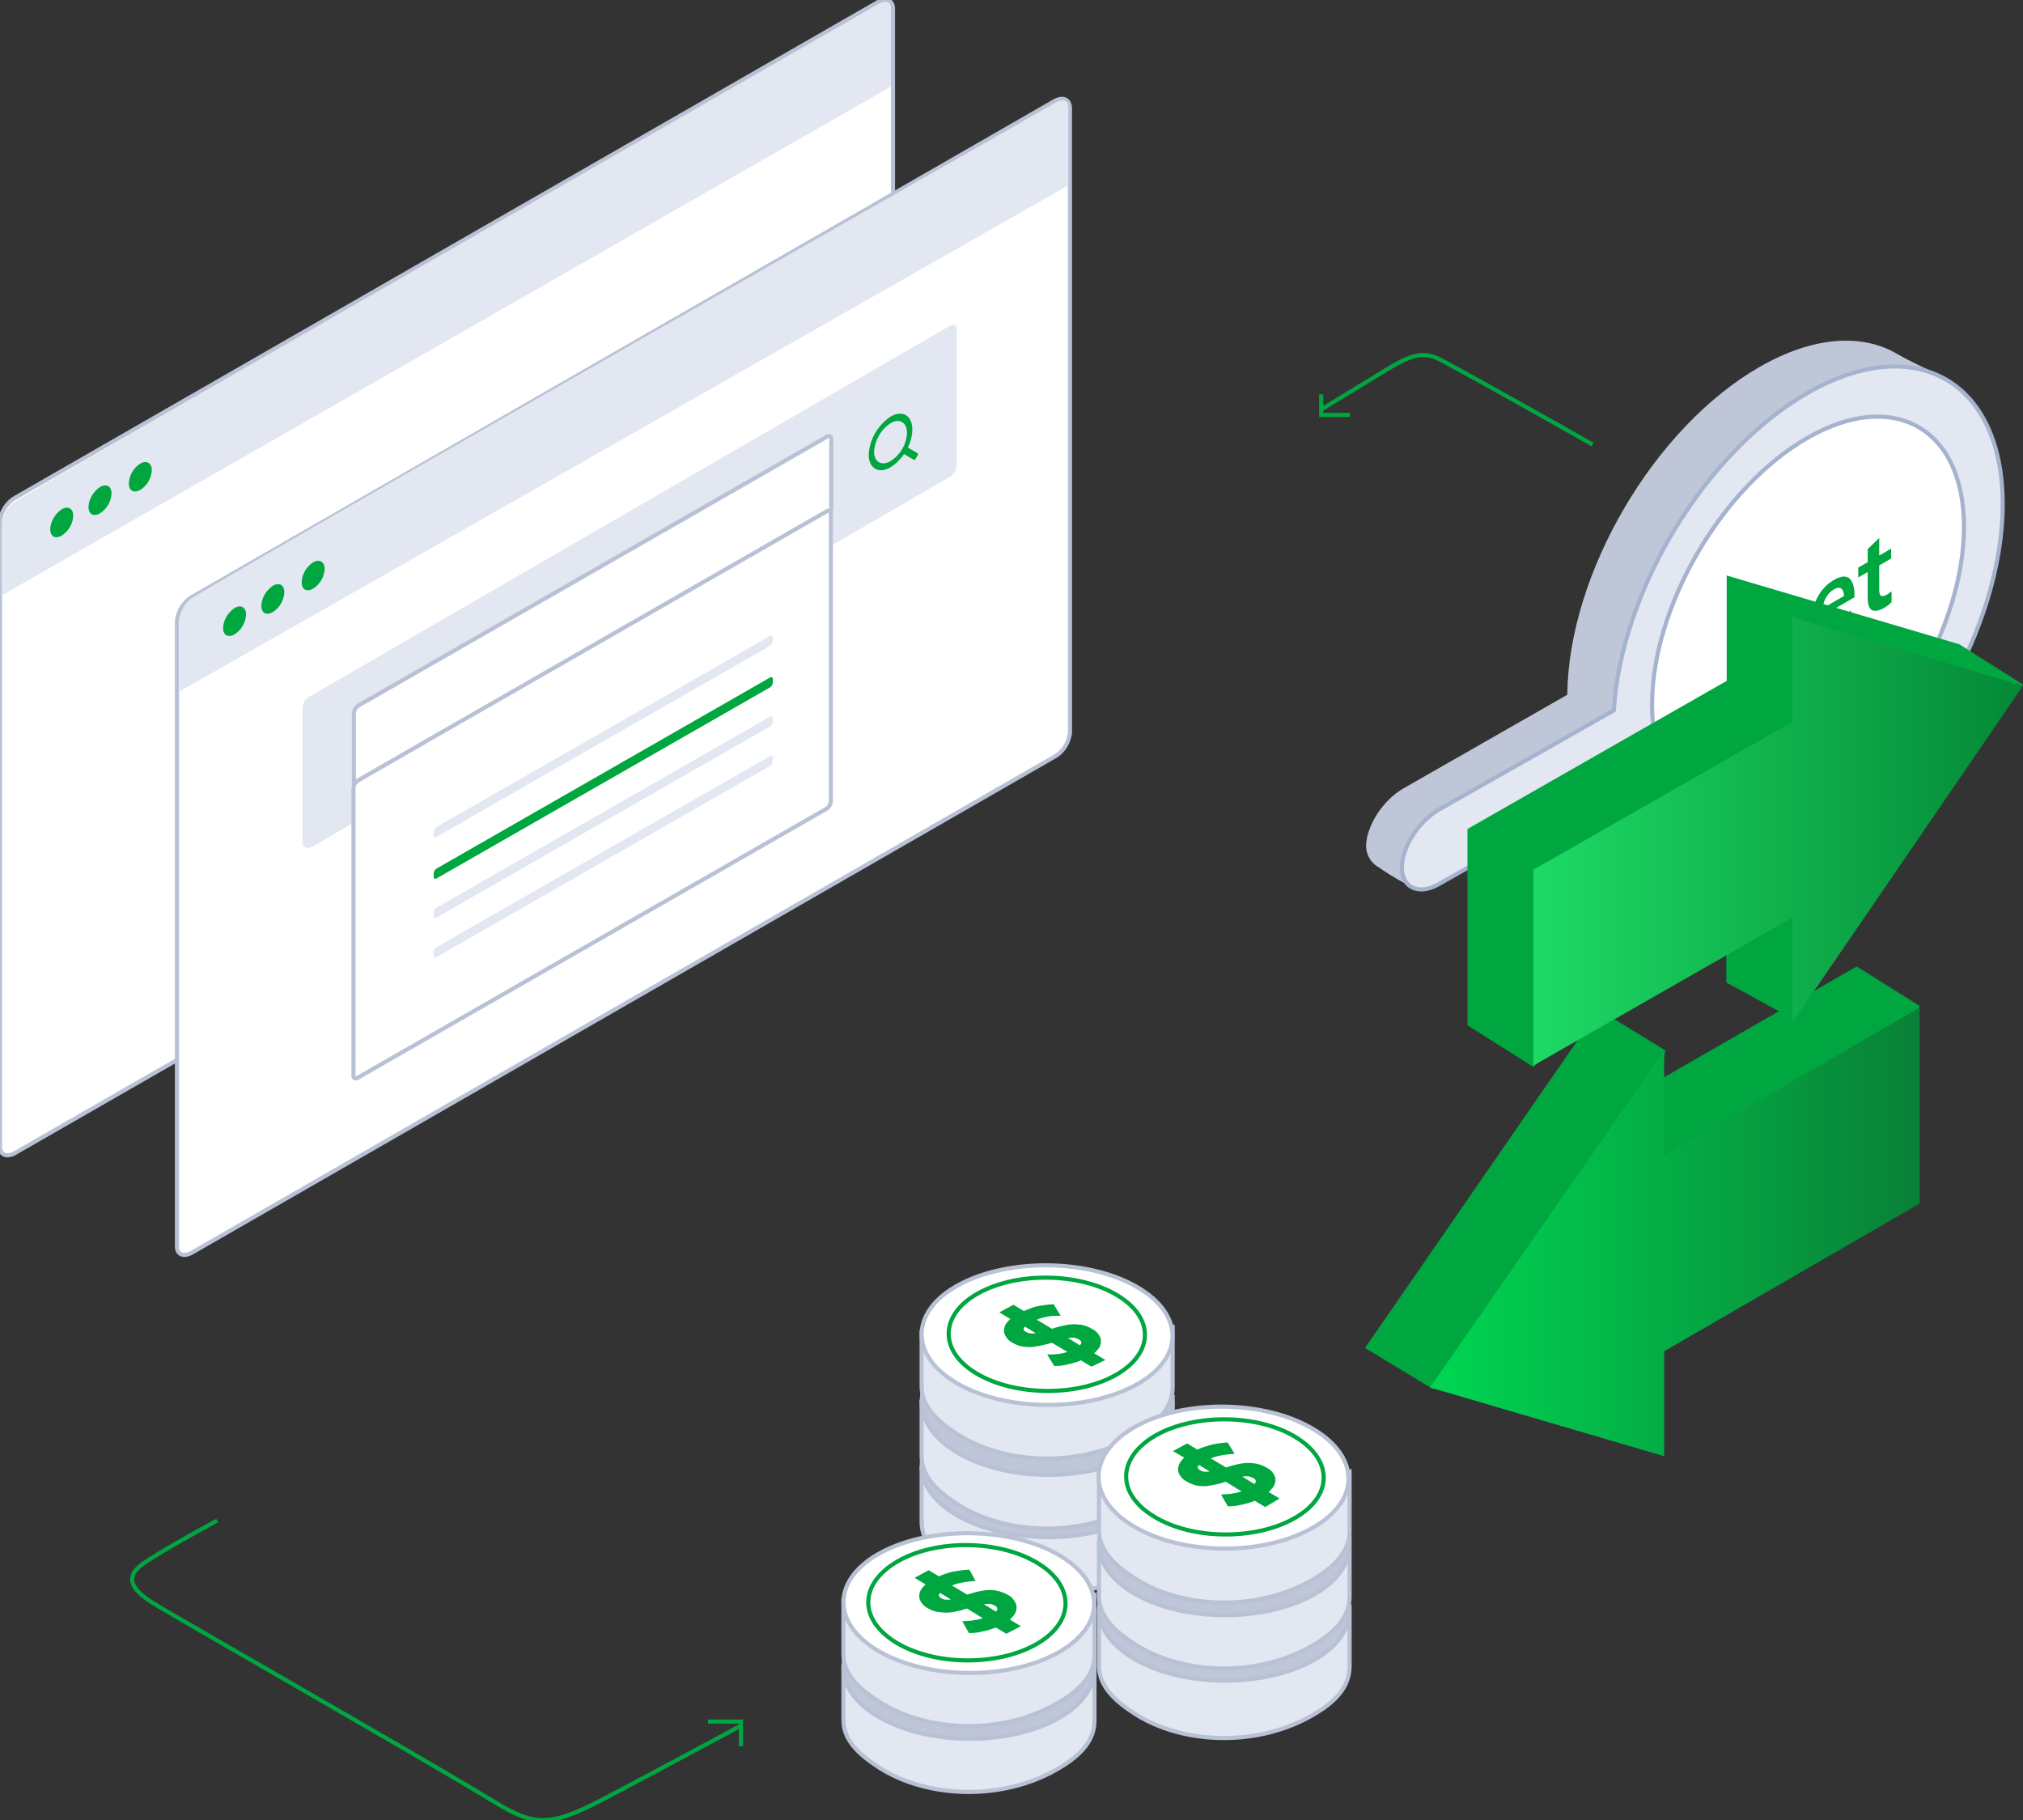 <svg xmlns="http://www.w3.org/2000/svg" viewBox="0.5 0.959 491.6 442.27"><rect x="0.5" y="0.959" width="491.6" height="442.27" fill="#333333" stroke="none"/><g id="arrow" transform="matrix(1, 0, 0, 1, 28.961, 75.879)"><path data-animation-path="" style="stroke-dasharray: 196px; stroke-dashoffset: 0px; stroke: rgb(0, 166, 63);" id="Kszta&#x142;t_2036" fill="none" d="M151.6,344.4c-5.9,3.2-31.5,16.9-34.9,18.6c-11.6,5.9-15.6,5.7-24.9,0 c-18.2-11.1-78.7-45.6-83.1-48.4s-7.4-5.9-2.6-9.4c5.1-3.6,18.5-10.8,18.5-10.8"></path><path data-animation-arrow="" style="stroke-dasharray: 18px; stroke-dashoffset: 0px; stroke: rgb(0, 166, 63);" id="Kszta&#x142;t_2037" fill="none" d="M151.6,349.4v-6h-8"></path><path data-animation-path="" style="stroke-dasharray: 75px; stroke-dashoffset: 0px; stroke: rgb(0, 166, 63);" id="Kszta&#x142;t_2015" fill="none" d="M292.6,24.6c3.8-2.3,9-5.5,14.9-9.1c6.2-3.8,9.5-5.4,14.1-3 c12.3,6.6,37.3,20.8,37.3,20.8"></path><path data-animation-arrow="" style="stroke-dasharray: 18px; stroke-dashoffset: 0px; stroke: rgb(0, 166, 63);" id="Kszta&#x142;t_2016" fill="none" d="M299.6,25.9h-7v-5"></path></g><g id="browser-1" data-animation-browser="" style="transform: translateY(0px); opacity: 1;"><path id="browser-body" fill-rule="evenodd" clip-rule="evenodd" fill="#FFFFFF" stroke="#B9C2D5" d="M213.8,1.5L4.2,121.9 c-2.1,1.2-3.4,3.4-3.7,5.7v152c0,2,1.6,2.7,3.7,1.5l209.6-120.4c2.1-1.2,3.4-3.4,3.7-5.8V3.1C217.5,1,215.8,0.4,213.8,1.5z"></path><path id="Prostok&#x105;t_1026_1_" fill-rule="evenodd" clip-rule="evenodd" fill="#E2E7F1" d="M217,3.2c0,0,0.2-2.6-2.6-1.4 c-0.9,0.4-180.7,103.4-210.1,121c-3.2,2-3.3,5.7-3.3,5.7v17.1L217,22V3.2L217,3.2z"></path><path id="dots" fill-rule="evenodd" clip-rule="evenodd" d="M24.8,119.3c-1.6,1.1-2.7,2.9-2.8,4.8 c0,1.8,1.2,2.5,2.8,1.6c1.7-1.1,2.7-2.9,2.8-4.8C27.6,119.1,26.4,118.4,24.8,119.3z M15.5,124.7c-1.6,1.1-2.7,2.9-2.8,4.8 c0,1.8,1.2,2.5,2.8,1.6c1.7-1.1,2.7-2.9,2.8-4.8C18.3,124.5,17,123.8,15.5,124.7z M34.6,113.6c-1.7,1.1-2.7,2.9-2.8,4.8 c0,1.8,1.2,2.5,2.8,1.6c1.7-1.1,2.7-2.9,2.8-4.8C37.4,113.5,36.1,112.7,34.6,113.6z" style="fill: rgb(0, 166, 63);"></path></g><g id="browser-2" data-animation-browser="" style="transform: translateY(0px); opacity: 1;"><path id="browser-body-2" fill-rule="evenodd" clip-rule="evenodd" fill="#FFFFFF" stroke="#B9C2D5" d="M256.8,25.5L47.2,146 c-2.1,1.2-3.4,3.4-3.7,5.8v152c0,2,1.6,2.7,3.7,1.5l209.6-120.5c2.1-1.2,3.4-3.4,3.7-5.7v-152C260.4,25.1,258.8,24.4,256.8,25.5z"></path><g id="search"><path id="Prostok&#x105;t_1058" fill-rule="evenodd" clip-rule="evenodd" fill="#E2E7F1" d="M231.2,80.2L75.4,170.4 c-0.9,0.7-1.4,1.8-1.4,3v32.5c0,1,1.4,1.4,2.4,0.8l154.8-89.8c1-0.6,1.6-1.6,1.8-2.8V80.9C233,80,232.2,79.6,231.2,80.2z"></path><path id="Prostok&#x105;t_1058-2" fill-rule="evenodd" clip-rule="evenodd" fill="#FFFFFF" stroke="#B9C2D5" d="M201.4,107.1 L87.6,172.4c-0.6,0.4-1,1-1.1,1.7v17.2c0,0.6,0.5,0.8,1.1,0.4l113.8-65.3c0.6-0.4,1-1,1.1-1.7v-17.1 C202.4,106.9,201.9,106.7,201.4,107.1z"></path><path id="Kszta&#x142;t_1210" fill-rule="evenodd" clip-rule="evenodd" d="M223.5,111.1l-2.4-1.4 c0.7-1.4,1.1-2.9,1.1-4.4c0-3.4-2.4-4.8-5.3-3.1c-3.1,2.1-5.1,5.5-5.3,9.2c0,3.4,2.4,4.8,5.3,3.1c1.3-0.8,2.4-1.9,3.3-3.2l2.4,1.4 c0.1,0,0.2,0,0.2,0c0.1-0.1,0.2-0.2,0.2-0.3l0.5-0.8C223.6,111.5,223.6,111.3,223.5,111.1L223.5,111.1L223.5,111.1z M216.9,103.8 c2.2-1.3,4-0.2,4,2.3c-0.1,2.8-1.6,5.4-4,6.9c-2.2,1.3-4,0.2-4-2.3C213.1,107.9,214.6,105.3,216.9,103.8L216.9,103.8z" style="fill: rgb(0, 166, 63);"></path><path id="Prostok&#x105;t_1026_2_" fill-rule="evenodd" clip-rule="evenodd" fill="#E2E7F1" d="M260.1,27.1c0,0,0.2-2.6-2.6-1.4 c-0.9,0.4-180.7,102.8-210.1,120.4c-3.2,2-3.3,5.7-3.3,5.7V169l216-123V27.1z"></path></g><g id="tlds"><path id="Prostok&#x105;t_1058-3" fill-rule="evenodd" clip-rule="evenodd" fill="#FFFFFF" stroke="#B9C2D5" d="M201.4,125.2l-57.5,33 c-28.3,16.2-56.4,32.4-56.4,32.4c-0.6,0.4-1,1-1.1,1.7v70.1c0,0.6,0.5,0.8,1.1,0.4l113.8-65.3c0.6-0.4,1-1,1.1-1.7v-70 C202.4,125,201.9,124.8,201.4,125.2z"></path><path id="content" fill-rule="evenodd" clip-rule="evenodd" fill="#E2E7F1" d="M187.6,155.5l-81,46.4c-0.4,0.2-0.6,0.6-0.7,1.1v1 c0,0.4,0.3,0.5,0.7,0.3l81-46.4c0.4-0.2,0.6-0.6,0.7-1.1v-1C188.3,155.5,188,155.3,187.6,155.5z"></path><path id="content-2" fill-rule="evenodd" clip-rule="evenodd" fill="#E2E7F1" d="M187.6,175.1l-81,46.4c-0.4,0.2-0.6,0.6-0.7,1.1 v1c0,0.4,0.3,0.5,0.7,0.3l81-46.4c0.4-0.2,0.6-0.6,0.7-1.1v-1C188.3,175.1,188,174.9,187.6,175.1z M187.6,184.7l-81,46.4 c-0.4,0.2-0.6,0.6-0.7,1.1v1c0,0.4,0.3,0.5,0.7,0.3l81-46.4c0.4-0.2,0.6-0.6,0.7-1.1v-1C188.3,184.6,188,184.5,187.6,184.7z"></path><path id="content-3" fill-rule="evenodd" clip-rule="evenodd" d="M187.6,165.6l-81,46.4c-0.4,0.2-0.6,0.6-0.7,1.1 v1c0,0.4,0.3,0.5,0.7,0.3l81-46.4c0.4-0.2,0.6-0.6,0.7-1.1v-1C188.3,165.5,188,165.4,187.6,165.6z" style="fill: rgb(0, 166, 63);"></path></g><path id="dots-2" fill-rule="evenodd" clip-rule="evenodd" d="M66.8,143.3c-1.6,1.1-2.7,2.9-2.8,4.8 c0,1.8,1.2,2.5,2.8,1.6c1.7-1.1,2.7-2.9,2.8-4.8C69.6,143.1,68.4,142.4,66.8,143.3z M57.5,148.7c-1.6,1.1-2.7,2.9-2.8,4.8 c0,1.8,1.2,2.5,2.8,1.6c1.7-1.1,2.7-2.9,2.8-4.8C60.3,148.5,59,147.8,57.5,148.7z M76.6,137.6c-1.7,1.1-2.7,2.9-2.8,4.8 c0,1.8,1.2,2.5,2.8,1.6c1.7-1.1,2.7-2.9,2.8-4.8C79.4,137.5,78.1,136.7,76.6,137.6z" style="fill: rgb(0, 166, 63);"></path></g><g id="coins" transform="matrix(1, 0, 0, 1, 28.961, 75.879)"><g id="_1"><g id="money" data-animation-coin="" style="transform: translateY(0px); opacity: 1;"><path id="Elipsa_610" fill-rule="evenodd" clip-rule="evenodd" fill="#E2E7F1" stroke="#B9C2D5" d="M247.4,307 c-13.4,7.7-31.4,7.1-43.2-0.4c-4.8-3.1-8.6-6.6-8.7-11.5c0-5.9,0-13.2,0-13.2l61-1.3c0,0,0,10,0,14.6 C256.5,299.8,253.5,303.5,247.4,307z"></path><path id="Elipsa_610-2" fill-rule="evenodd" clip-rule="evenodd" fill="#BEC6D8" stroke="#B9C2D5" d="M247.2,293.9 c-12.1,6.5-31.4,6.2-43.1-0.6s-11.4-17.6,0.6-24s31.4-6.2,43.1,0.6C259.6,276.6,259.3,287.4,247.2,293.9z"></path></g><g id="money_kopia" data-animation-coin="" style="transform: translateY(0px); opacity: 1;"><path id="Elipsa_610-3" fill-rule="evenodd" clip-rule="evenodd" fill="#E2E7F1" stroke="#B9C2D5" d="M247.4,291 c-13.4,7.7-31.4,7.1-43.2-0.4c-4.8-3.1-8.6-6.6-8.7-11.5c0-6,0-13.3,0-13.3l61-1.3c0,0,0,10,0,14.6 C256.5,283.8,253.5,287.5,247.4,291z"></path><path id="Elipsa_610-4" fill-rule="evenodd" clip-rule="evenodd" fill="#BEC6D8" stroke="#B9C2D5" d="M247.2,278.7 c-12.1,6.6-31.4,6.3-43.1-0.7s-11.4-18.1,0.6-24.7c12.1-6.6,31.4-6.3,43.1,0.7C259.6,261,259.3,272.1,247.2,278.7z"></path></g><g id="money_kopia_2" data-animation-coin="" style="transform: translateY(0px); opacity: 1;"><path id="Elipsa_610-5" fill-rule="evenodd" clip-rule="evenodd" fill="#E2E7F1" stroke="#B9C2D5" d="M247.4,274 c-13.4,7.7-31.4,7.1-43.2-0.4c-4.8-3.1-8.6-6.6-8.7-11.5c0-5.9,0-13.3,0-13.3l61-1.3c0,0,0,10,0,14.6 C256.5,266.8,253.5,270.5,247.4,274z"></path><path id="Elipsa_610-6" fill-rule="evenodd" clip-rule="evenodd" fill="#FFFFFF" stroke="#B9C2D5" d="M247.2,261.8 c-12.1,6.4-31.4,6.2-43.1-0.6c-11.7-6.8-11.4-17.6,0.6-24s31.4-6.2,43.1,0.6C259.6,244.6,259.3,255.4,247.2,261.8z"></path><path id="Elipsa_610-7" fill-rule="evenodd" clip-rule="evenodd" fill="#FFFFFF" d="M242.5,259.3 c-9.4,5.2-24.5,5-33.7-0.5s-8.9-14.3,0.5-19.5s24.5-5,33.7,0.5S252,254,242.5,259.3z" style="stroke: rgb(0, 166, 63);"></path><path fill-rule="evenodd" clip-rule="evenodd" d="M239.1,255.5l-2.5-1.5c0.5-0.4,1-0.9,1.4-1.4 c0.5-0.6,0.7-1.4,0.5-2.2c-0.3-0.8-0.9-1.5-1.7-1.9c-0.8-0.5-1.6-0.8-2.5-1c-0.9-0.1-1.7-0.2-2.6-0.1c-0.9,0.1-1.7,0.3-2.6,0.5 c-0.7,0.2-1.3,0.4-2,0.6l-4.7-2.8c0.7-0.3,1.5-0.7,2.3-0.9c1.2-0.3,2.4-0.5,3.7-0.5l-1.1-1.8c-1.4,0.1-2.8,0.3-4.1,0.6 c-1,0.3-1.9,0.7-2.9,1.1l-2.5-1.5l-2.4,1.3l2.5,1.5c-0.5,0.4-0.9,0.8-1.3,1.3c-0.5,0.6-0.7,1.4-0.5,2.2c0.3,0.8,0.9,1.5,1.7,1.9 c0.8,0.5,1.6,0.8,2.5,0.9c0.8,0.1,1.7,0.2,2.6,0c0.9-0.1,1.7-0.3,2.6-0.5c0.6-0.2,1.2-0.3,1.7-0.5l4.9,2.9c-1.7,0.7-3.4,1-5.2,1 l1.1,1.8c0.9,0,1.7-0.1,2.6-0.3c0.9-0.2,1.7-0.4,2.6-0.7c0.4-0.1,0.7-0.3,1.1-0.4l2.5,1.5L239.1,255.5z M230.2,249.9 c0.7-0.2,1.4-0.3,2-0.3s1.2,0.2,1.7,0.5c0.6,0.2,1,0.9,0.9,1.5c-0.2,0.4-0.4,0.7-0.8,1l-4.2-2.6 C229.9,250,230.1,249.9,230.2,249.9z M224.3,249.3c-0.6,0.2-1.3,0.3-2,0.3c-0.6,0-1.1-0.1-1.6-0.4c-0.6-0.2-1-0.9-0.9-1.5 c0.2-0.3,0.4-0.6,0.7-0.9l4,2.4C224.5,249.2,224.4,249.2,224.3,249.3z" style="stroke: rgb(0, 166, 63); fill: rgb(0, 166, 63);"></path></g></g><g id="_1-2"><g id="money-2" data-animation-coin="" style="transform: translateY(0px); opacity: 1;"><path id="Elipsa_610-8" fill-rule="evenodd" clip-rule="evenodd" fill="#E2E7F1" stroke="#B9C2D5" d="M290.4,341.9 c-13.4,7.7-31.4,7.1-43.1-0.4c-4.8-3.1-8.6-6.6-8.7-11.5c0-5.9,0-13.2,0-13.2l60.9-1.3c0,0,0,10,0,14.6 C299.4,334.8,296.4,338.5,290.4,341.9z"></path><path id="Elipsa_610-9" fill-rule="evenodd" clip-rule="evenodd" fill="#BEC6D8" stroke="#B9C2D5" d="M290.2,328.8 c-12.1,6.4-31.4,6.2-43-0.6c-11.7-6.8-11.4-17.6,0.6-24c12.1-6.4,31.4-6.2,43,0.6C302.5,311.6,302.3,322.4,290.2,328.8z"></path></g><g id="money_kopia-2" data-animation-coin="" style="transform: translateY(0px); opacity: 1;"><path id="Elipsa_610-10" fill-rule="evenodd" clip-rule="evenodd" fill="#E2E7F1" stroke="#B9C2D5" d="M290.4,325 c-13.4,7.7-31.4,7.1-43.1-0.4c-4.8-3.1-8.6-6.6-8.7-11.5c0-5.9,0-13.2,0-13.2l60.9-1.3c0,0,0,10,0,14.6 C299.4,317.8,296.4,321.5,290.4,325z"></path><path id="Elipsa_610-11" fill-rule="evenodd" clip-rule="evenodd" fill="#BEC6D8" stroke="#B9C2D5" d="M290.2,312.9 c-12.1,6.4-31.4,6.2-43-0.6c-11.7-6.8-11.4-17.6,0.6-24c12.1-6.4,31.4-6.2,43,0.6S302.3,306.4,290.2,312.9z"></path></g><g id="money_kopia_2-2" data-animation-coin="" style="transform: translateY(0px); opacity: 1;"><path id="Elipsa_610-12" fill-rule="evenodd" clip-rule="evenodd" fill="#E2E7F1" stroke="#B9C2D5" d="M290.4,309 c-13.4,7.7-31.4,7.1-43.1-0.4c-4.8-3.1-8.6-6.6-8.7-11.5c0-5.9,0-13.2,0-13.2l60.9-1.3c0,0,0,10,0,14.6 C299.4,301.8,296.4,305.5,290.4,309z"></path><path id="Elipsa_610-13" fill-rule="evenodd" clip-rule="evenodd" fill="#FFFFFF" stroke="#B9C2D5" d="M290,296.6 c-12.1,6.6-31.3,6.3-42.9-0.6c-11.7-6.9-11.4-17.8,0.6-24.4s31.3-6.2,42.9,0.7C302.3,279.2,302.1,290.1,290,296.6z"></path><path id="Elipsa_610-14" fill-rule="evenodd" clip-rule="evenodd" fill="#FFFFFF" d="M285.9,294.1 c-9.5,5.3-24.8,5.1-33.9-0.5c-9.3-5.6-9-14.4,0.5-19.8c9.5-5.3,24.8-5.1,33.9,0.5C295.6,279.9,295.5,288.8,285.9,294.1z" style="stroke: rgb(0, 166, 63);"></path><path fill-rule="evenodd" clip-rule="evenodd" d="M281.5,289.2l-2.5-1.5c0.5-0.4,1-0.9,1.4-1.4 c0.5-0.6,0.7-1.5,0.5-2.2c-0.3-0.8-0.9-1.5-1.7-1.9c-0.8-0.5-1.7-0.8-2.6-1c-0.9-0.1-1.8-0.2-2.6-0.1c-0.9,0.1-1.8,0.3-2.6,0.5 c-0.7,0.2-1.3,0.4-2,0.6l-4.7-2.8c0.8-0.4,1.5-0.7,2.3-0.9c1.2-0.3,2.5-0.5,3.7-0.6l-1.1-1.8c-1.4,0.1-2.8,0.3-4.2,0.7 c-1,0.3-2,0.6-2.9,1.1l-2.5-1.5l-2.4,1.3l2.6,1.5c-0.5,0.4-1,0.8-1.3,1.3c-0.5,0.6-0.7,1.4-0.5,2.2c0.3,0.8,0.9,1.5,1.7,1.9 c0.8,0.5,1.6,0.8,2.5,1c0.9,0.1,1.7,0.2,2.6,0c0.9-0.1,1.7-0.3,2.6-0.5c0.6-0.2,1.2-0.4,1.7-0.5l4.9,3c-1.7,0.7-3.5,1-5.3,1.1 l1.1,1.9c0.9,0,1.7-0.1,2.6-0.3c0.9-0.2,1.8-0.4,2.6-0.7c0.4-0.1,0.8-0.3,1.1-0.4l2.5,1.5L281.5,289.2z M272.5,283.6 c0.7-0.2,1.4-0.3,2.1-0.3c0.6,0,1.2,0.2,1.7,0.5c0.6,0.2,1,0.9,0.9,1.5c-0.2,0.4-0.4,0.7-0.8,1l-4.4-2.7 C272.2,283.7,272.4,283.6,272.5,283.6z M266.6,282.9c-0.7,0.2-1.3,0.3-2,0.3c-0.6,0-1.1-0.1-1.6-0.4c-0.6-0.2-1-0.9-0.9-1.5 c0.2-0.3,0.4-0.6,0.7-0.9l4.1,2.5C266.7,282.9,266.6,282.9,266.6,282.9z" style="stroke: rgb(0, 166, 63); fill: rgb(0, 166, 63);"></path></g></g><g id="_1-3"><g id="money_kopia-3" data-animation-coin="" style="transform: translateY(0px); opacity: 1;"><path id="Elipsa_610-15" fill-rule="evenodd" clip-rule="evenodd" fill="#E2E7F1" stroke="#B9C2D5" d="M228.4,355 c-13.4,7.7-31.4,7.1-43.2-0.4c-4.8-3.1-8.7-6.6-8.7-11.5c0-5.9,0-13.2,0-13.2l61-1.3c0,0,0,10,0,14.6 C237.5,347.8,234.5,351.5,228.4,355z"></path><path id="Elipsa_610-16" fill-rule="evenodd" clip-rule="evenodd" fill="#BEC6D8" stroke="#B9C2D5" d="M228.2,342.9 c-12.1,6.5-31.4,6.2-43.1-0.6s-11.4-17.6,0.6-24s31.4-6.2,43.1,0.6S240.3,336.4,228.2,342.9z"></path></g><g id="money_kopia_2-3" data-animation-coin="" style="transform: translateY(0px); opacity: 1;"><path id="Elipsa_610-17" fill-rule="evenodd" clip-rule="evenodd" fill="#E2E7F1" stroke="#B9C2D5" d="M228.4,339 c-13.4,7.7-31.4,7.1-43.2-0.4c-4.8-3.1-8.7-6.6-8.7-11.5c0-5.9,0-13.2,0-13.2l61-1.3c0,0,0,10,0,14.6 C237.5,331.8,234.5,335.5,228.4,339z"></path><path id="Elipsa_610-18" fill-rule="evenodd" clip-rule="evenodd" fill="#FFFFFF" stroke="#B9C2D5" d="M228.2,326.9 c-12.1,6.5-31.4,6.2-43.1-0.6s-11.4-17.6,0.6-24s31.4-6.2,43.1,0.6S240.3,320.4,228.2,326.9z"></path><path id="Elipsa_610-19" fill-rule="evenodd" clip-rule="evenodd" fill="#FFFFFF" d="M223.2,324.7 c-9.5,5.3-24.7,5.1-33.9-0.5s-9-14.4,0.5-19.8s24.7-5.1,33.9,0.5S232.7,319.4,223.2,324.7z" style="stroke: rgb(0, 166, 63);"></path><path fill-rule="evenodd" clip-rule="evenodd" d="M218.6,320.2l-2.5-1.5c0.5-0.4,1-0.9,1.4-1.4 c0.5-0.6,0.7-1.5,0.5-2.2c-0.3-0.8-0.9-1.6-1.7-2c-0.8-0.5-1.7-0.8-2.6-1c-0.9-0.2-1.8-0.2-2.6-0.1c-0.9,0.1-1.8,0.3-2.6,0.5 c-0.7,0.2-1.3,0.4-2,0.6l-4.7-2.8c0.8-0.4,1.5-0.7,2.3-0.9c1.2-0.3,2.5-0.5,3.7-0.6l-1-1.8c-1.4,0.1-2.8,0.3-4.2,0.6 c-1,0.3-2,0.6-2.9,1.1l-2.5-1.5l-2.4,1.3l2.5,1.5c-0.5,0.4-0.9,0.8-1.3,1.3c-0.5,0.6-0.7,1.4-0.5,2.2c0.3,0.8,0.9,1.5,1.7,1.9 c0.8,0.5,1.6,0.8,2.5,0.9s1.7,0.2,2.6,0.1c0.9-0.1,1.7-0.3,2.6-0.5c0.6-0.2,1.2-0.4,1.7-0.5l4.9,3c-1.7,0.7-3.5,1-5.3,1.1 l1.1,1.9c0.9,0,1.7-0.1,2.6-0.3c0.9-0.2,1.8-0.4,2.6-0.7c0.4-0.1,0.8-0.3,1.1-0.4l2.5,1.5L218.6,320.2z M209.7,314.6 c0.7-0.2,1.4-0.3,2.1-0.3c0.6,0,1.2,0.2,1.7,0.5c0.6,0.2,1,0.9,0.9,1.5c-0.2,0.4-0.4,0.8-0.8,1l-4.4-2.7 C209.4,314.7,209.5,314.7,209.7,314.6z M203.7,314c-0.7,0.2-1.3,0.3-2,0.3c-0.6,0-1.1-0.1-1.6-0.4c-0.6-0.2-1-0.9-0.9-1.5 c0.2-0.3,0.4-0.6,0.7-0.9l4.1,2.5C203.9,313.9,203.8,313.9,203.7,314z" style="stroke: rgb(0, 166, 63); fill: rgb(0, 166, 63);"></path></g></g></g><g id="searching" transform="matrix(1, 0, 0, 1, 28.961, 75.879)"><g id="search-2" data-animation-search="" style="transform: translateY(0px); opacity: 1;"><path id="Prostok&#x105;t_zaokr&#x105;glony_1016" fill-rule="evenodd" clip-rule="evenodd" fill="#BEC6D8" d="M306.2,135.6 c2.2,1.5,4.4,2.9,6.7,4.1l42.1-29.3c1.5,4.3,4,8.1,7.3,11.2c4.5,4,11.5,8.1,17.2,11.1c22.7-28.9,60.3-70.8,64.5-115.9 c-4.3-2.1-8.5-4-11.4-5.7c-8.5-5-20.3-4.4-33.4,3.1c-25.7,14.7-46.5,50.2-46.8,79.7l-39.9,22.8c-5,2.9-9,9.2-9,14.1 C303.6,132.8,304.6,134.6,306.2,135.6z"></path><path id="Prostok&#x105;t_zaokr&#x105;glony_1016-2" fill-rule="evenodd" clip-rule="evenodd" fill="#E2E7F1" stroke="#A6B3CF" d=" M321.2,139.9l44-25c5.4,20,23.8,26.4,45.7,13.9c26.1-14.9,47.3-51.3,47.3-81.2s-21.2-42-47.3-27.1c-25,14.3-45.4,48.1-47.2,77.2 l-42.5,24.1c-5,2.9-9,9.2-9,14.1S316.3,142.7,321.2,139.9z"></path><path id="Elipsa_610-20" fill-rule="evenodd" clip-rule="evenodd" fill="#FFFFFF" stroke="#A6B3CF" d="M410.9,31.4 C390,43.3,373,72.4,373,96.3s16.9,33.6,37.9,21.7s37.9-41,37.9-64.9S431.8,19.5,410.9,31.4z"></path><g><path fill="#144FC4" d="M392.9,89.9l3.2-1.8v3.6l-3.2,1.8V89.9z"></path><path fill="#144FC4" d="M398.8,90.2v-9.4c0-0.6,0-1.2,0-1.9c0-0.6-0.1-1.2-0.1-1.8l2.7-1.5l0.2,2.5l-0.2,0.2 c0.4-1.2,0.9-2.3,1.6-3.2s1.5-1.7,2.5-2.2c2.7-1.6,4.1-0.5,4.1,3.1v8l-2.8,1.6v-7.9c0-1-0.2-1.7-0.5-2s-0.9-0.2-1.6,0.2 c-0.9,0.5-1.6,1.2-2.1,2.2c-0.5,0.9-0.8,1.9-0.8,3v7.4L398.8,90.2z"></path><path d="M422.1,75.2c-0.5,0.8-1.2,1.6-2,2.4s-1.6,1.3-2.4,1.8c-1.2,0.7-2.3,1.1-3.2,1s-1.6-0.4-2.1-1.2 s-0.7-1.8-0.7-3.2c0-1.4,0.2-2.7,0.7-4s1.1-2.5,1.9-3.5s1.8-1.9,2.9-2.5c1-0.6,2-0.9,2.7-0.8c0.8,0.1,1.3,0.5,1.7,1.3 c0.4,0.8,0.6,1.8,0.6,3.2v0.5l-8.1,4.7v-1.8l6.4-3.7l-0.8,1.3c0-1.3-0.2-2.1-0.6-2.5s-1.1-0.4-1.9,0.1c-0.9,0.5-1.6,1.3-2.1,2.3 s-0.7,2.2-0.7,3.6c0,1.6,0.3,2.5,0.8,3c0.6,0.4,1.4,0.3,2.5-0.4c0.6-0.4,1.2-0.8,1.8-1.4c0.6-0.6,1.1-1.2,1.7-2L422.1,75.2z" style="fill: rgb(0, 166, 63);"></path><path d="M423.1,65.4V63l8-4.6v2.4L423.1,65.4z M431.2,68.8v2.6c-0.3,0.3-0.6,0.5-0.9,0.8 c-0.3,0.2-0.6,0.4-0.9,0.6c-1.3,0.7-2.3,0.9-3,0.5s-1-1.4-1-3V58.5l2.8-2.7v12.6c0,0.6,0.1,1,0.2,1.2s0.4,0.4,0.7,0.3 c0.3,0,0.6-0.1,0.9-0.3c0.2-0.1,0.4-0.2,0.6-0.4C430.7,69.1,430.9,69,431.2,68.8z" style="fill: rgb(0, 166, 63);"></path></g></g></g><g id="transfer" data-animation-icon="" style="transform: translateY(0px); opacity: 1;"><path id="Kszta&#x142;t_1009" fill-rule="evenodd" clip-rule="evenodd" d="M451.6,283.6L389,319.7v25.6l-40.6-7 l-16.2-9.8l56.8-82.2l16.2,9.9l-1.5,7.2l48-27.6l15.3,9.6L451.6,283.6z" style="fill: rgb(0, 166, 63);"></path><path id="Kszta&#x142;t_1009-2" fill-rule="evenodd" clip-rule="evenodd" d="M357.1,250.1l16,10.1l46.9-46.1v25.6 l15.2,8.3l56.9-80.7l-15.5-9.8l-56.5-16.7v25.6l-63,36V250.1L357.1,250.1z" style="fill: rgb(0, 166, 63);"></path><linearGradient id="Kszta&#x142;t_1009-3_1_" gradientUnits="userSpaceOnUse" x1="348" y1="698.3" x2="467" y2="698.3" gradientTransform="matrix(1 0 0 1 0 -398)"><stop offset="0" style="stop-color: rgb(0, 214, 82);"></stop><stop offset="1" style="stop-color: rgb(9, 128, 55);"></stop></linearGradient><path id="Kszta&#x142;t_1009-3" fill-rule="evenodd" clip-rule="evenodd" fill="url(#Kszta&#x142;t_1009-3_1_)" d="M467,293.4l-62.1,35.9 v25.5L348,338.1l56.9-81.9v25.5l62.1-35.9V293.4L467,293.4z"></path><linearGradient id="Kszta&#x142;t_1009-4_1_" gradientUnits="userSpaceOnUse" x1="373.1" y1="603.4" x2="492.1" y2="603.4" gradientTransform="matrix(1 0 0 1 0 -398)"><stop offset="0" style="stop-color: rgb(29, 218, 101);"></stop><stop offset="1" style="stop-color: rgb(4, 136, 54);"></stop></linearGradient><path id="Kszta&#x142;t_1009-4" fill-rule="evenodd" clip-rule="evenodd" fill="url(#Kszta&#x142;t_1009-4_1_)" d="M373.1,259.9l63-36v25.5 l56-81.8L436,150.9v25.5l-62.9,35.9V259.9z"></path></g></svg>